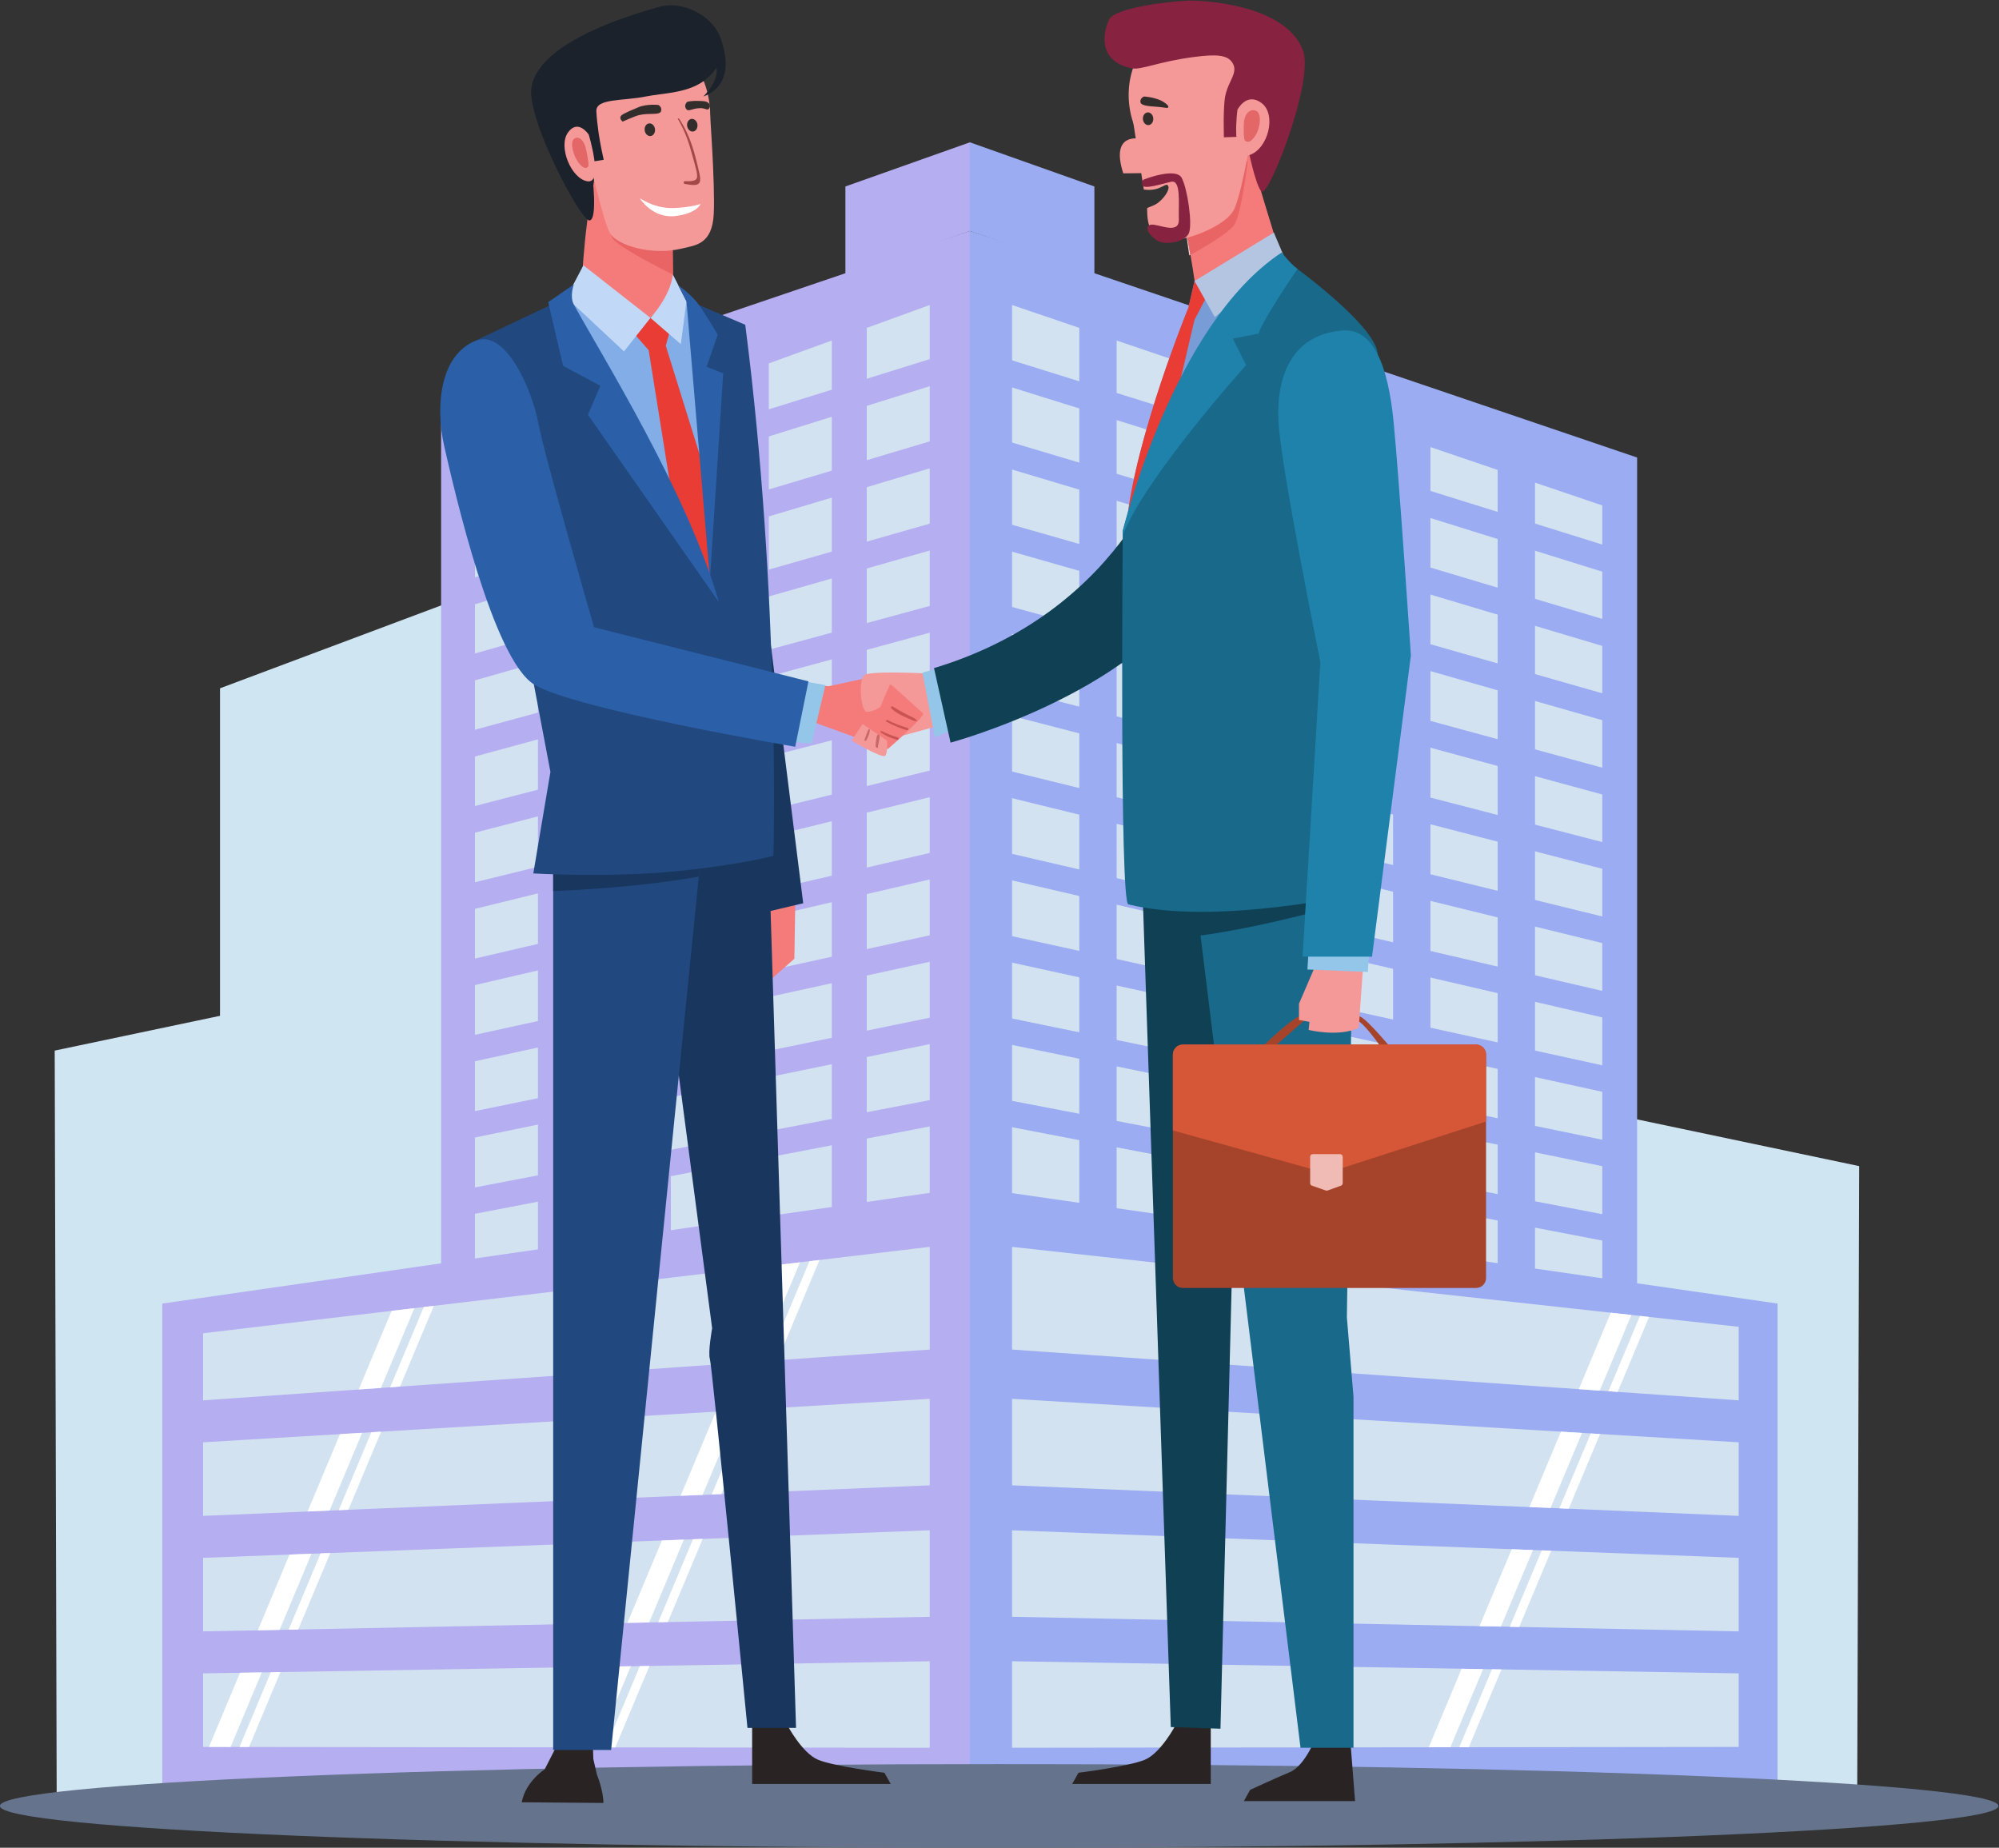 <?xml version="1.0" encoding="UTF-8" standalone="no"?>
<!-- Created with Inkscape (http://www.inkscape.org/) -->

<svg
   version="1.1"
   id="svg2"
   xml:space="preserve"
   width="845.913"
   height="781.852"
   viewBox="0 0 845.913 781.852"
   sodipodi:docname="aed6855598ab768de33bacd3f92e7719.eps"
   xmlns:inkscape="http://www.inkscape.org/namespaces/inkscape"
   xmlns:sodipodi="http://sodipodi.sourceforge.net/DTD/sodipodi-0.dtd"
   xmlns="http://www.w3.org/2000/svg"
   xmlns:svg="http://www.w3.org/2000/svg"><rect x="0" y="0" width="845.913" height="781.852" fill="#333333" stroke="none"/><defs
     id="defs6"><clipPath
       clipPathUnits="userSpaceOnUse"
       id="clipPath182"><path
         d="m 3137.34,6037.3 c -35.13,16.29 -170.51,86.34 -190.44,112.96 -2.68,3.56 -4.95,8.68 -6.87,14.96 23.59,-31.64 92.38,-53.15 160.18,-53.15 12.3,0 24.57,0.71 36.52,2.19 0.09,-27.42 0.32,-55.66 0.61,-76.96"
         id="path180" /></clipPath></defs><sodipodi:namedview
     id="namedview4"
     pagecolor="#ffffff"
     bordercolor="#666666"
     borderopacity="1.0"
     inkscape:pageshadow="2"
     inkscape:pageopacity="0.0"
     inkscape:pagecheckerboard="0" /><g
     id="g8"
     inkscape:groupmode="layer"
     inkscape:label="ink_ext_XXXXXX"
     transform="matrix(1.333,0,0,-1.333,-133.472,920.91)"><g
       id="g10"
       transform="scale(0.1)"><path
         d="m 2793.59,5133.64 -1093.86,-410 V 1196.26 h 1093.86 v 3937.38"
         style="fill:#d0e5f2;fill-opacity:1;fill-rule:nonzero;stroke:none"
         id="path12" /><path
         d="m 1883.11,3722.58 -708.15,-148.98 6.31,-2377.34 h 701.84 v 2526.32"
         style="fill:#d0e5f2;fill-opacity:1;fill-rule:nonzero;stroke:none"
         id="path14" /><path
         d="m 6195.24,3355.86 708.15,-148.98 -6.3,-2010.62 h -701.85 v 2159.6"
         style="fill:#d0e5f2;fill-opacity:1;fill-rule:nonzero;stroke:none"
         id="path16" /><path
         d="M 6198.4,1196.24 H 4080.27 V 6175.42 L 6198.4,5456.21 V 1196.24"
         style="fill:#9bacf2;fill-opacity:1;fill-rule:nonzero;stroke:none"
         id="path18" /><path
         d="M 4427.54,5867.77 V 2486.08 h -213.41 v 3454.23 l 213.41,-72.54"
         style="fill:#d3e2f0;fill-opacity:1;fill-rule:nonzero;stroke:none"
         id="path20" /><path
         d="M 4759.61,5755.06 V 2486.08 H 4546.1 v 3341.51 l 213.51,-72.53"
         style="fill:#d3e2f0;fill-opacity:1;fill-rule:nonzero;stroke:none"
         id="path22" /><path
         d="M 5091.68,5642.34 V 2486.08 h -213.51 v 3228.7 l 213.51,-72.44"
         style="fill:#d3e2f0;fill-opacity:1;fill-rule:nonzero;stroke:none"
         id="path24" /><path
         d="M 5423.65,5529.53 V 2486.08 h -213.41 v 3115.99 l 213.41,-72.54"
         style="fill:#d3e2f0;fill-opacity:1;fill-rule:nonzero;stroke:none"
         id="path26" /><path
         d="M 5755.72,5416.82 V 2486.08 h -213.51 v 3003.28 l 213.51,-72.54"
         style="fill:#d3e2f0;fill-opacity:1;fill-rule:nonzero;stroke:none"
         id="path28" /><path
         d="M 6087.79,5304.11 V 2486.08 h -213.51 v 2890.46 l 213.51,-72.43"
         style="fill:#d3e2f0;fill-opacity:1;fill-rule:nonzero;stroke:none"
         id="path30" /><path
         d="m 6100.8,5089.78 -1985.34,619.62 24.48,78.47 1985.34,-619.63 -24.48,-78.46"
         style="fill:#9bacf2;fill-opacity:1;fill-rule:nonzero;stroke:none"
         id="path32" /><path
         d="m 6103.05,4853.6 -1984.28,592.93 23.47,78.72 1984.3,-592.94 -23.49,-78.71"
         style="fill:#9bacf2;fill-opacity:1;fill-rule:nonzero;stroke:none"
         id="path34" /><path
         d="m 6105.31,4617.42 -1983.24,566.24 22.49,78.97 1983.24,-566.24 -22.49,-78.97"
         style="fill:#9bacf2;fill-opacity:1;fill-rule:nonzero;stroke:none"
         id="path36" /><path
         d="m 6107.56,4381.25 -1982.18,539.54 21.48,79.22 1982.19,-539.55 -21.49,-79.21"
         style="fill:#9bacf2;fill-opacity:1;fill-rule:nonzero;stroke:none"
         id="path38" /><path
         d="m 6109.82,4145.07 -1981.13,512.85 20.49,79.47 1981.13,-512.85 -20.49,-79.47"
         style="fill:#9bacf2;fill-opacity:1;fill-rule:nonzero;stroke:none"
         id="path40" /><path
         d="M 6112.08,3908.9 4132,4395.05 l 19.48,79.72 1980.09,-486.16 -19.49,-79.71"
         style="fill:#9bacf2;fill-opacity:1;fill-rule:nonzero;stroke:none"
         id="path42" /><path
         d="m 6114.33,3672.71 -1979.02,459.47 18.49,79.97 1979.02,-459.45 -18.49,-79.99"
         style="fill:#9bacf2;fill-opacity:1;fill-rule:nonzero;stroke:none"
         id="path44" /><path
         d="m 6116.59,3436.54 -1977.97,432.77 17.49,80.22 1977.97,-432.76 -17.49,-80.23"
         style="fill:#9bacf2;fill-opacity:1;fill-rule:nonzero;stroke:none"
         id="path46" /><path
         d="m 6118.84,3200.36 -1976.92,406.08 16.49,80.47 1976.93,-406.07 -16.5,-80.48"
         style="fill:#9bacf2;fill-opacity:1;fill-rule:nonzero;stroke:none"
         id="path48" /><path
         d="m 6121.1,2964.19 -1975.87,379.37 15.5,80.73 1975.86,-379.37 -15.49,-80.73"
         style="fill:#9bacf2;fill-opacity:1;fill-rule:nonzero;stroke:none"
         id="path50" /><path
         d="M 6644.16,2770.62 V 1196.26 H 4080.25 V 3140.5 l 2563.91,-369.88"
         style="fill:#9bacf2;fill-opacity:1;fill-rule:nonzero;stroke:none"
         id="path52" /><path
         d="m 6520.87,1363.23 -2306.76,-2.6 v 274.56 l 2306.76,-38.5 v -233.46"
         style="fill:#d3e2f0;fill-opacity:1;fill-rule:nonzero;stroke:none"
         id="path54" /><path
         d="m 6520.87,1729.95 -2306.76,46.37 v 274.55 l 2306.76,-87.46 v -233.46"
         style="fill:#d3e2f0;fill-opacity:1;fill-rule:nonzero;stroke:none"
         id="path56" /><path
         d="m 6520.87,2096.67 -2306.76,96.95 v 274.55 l 2306.76,-138.04 v -233.46"
         style="fill:#d3e2f0;fill-opacity:1;fill-rule:nonzero;stroke:none"
         id="path58" /><path
         d="m 6520.87,2463.39 -2306.76,161.23 v 325.93 l 2306.76,-253.7 v -233.46"
         style="fill:#d3e2f0;fill-opacity:1;fill-rule:nonzero;stroke:none"
         id="path60" /><path
         d="m 5709.38,1610.21 -103.88,-248.02 -68.52,-0.1 104.38,249.26 68.02,-1.14"
         style="fill:#ffffff;fill-opacity:1;fill-rule:nonzero;stroke:none"
         id="path62" /><path
         d="m 5867.71,1988.22 -101.82,-243.09 -67.92,1.33 102.34,244.33 67.4,-2.57"
         style="fill:#ffffff;fill-opacity:1;fill-rule:nonzero;stroke:none"
         id="path64" /><path
         d="m 6023.47,2359.95 -99.76,-238.16 -67.3,2.88 100.18,239.29 66.88,-4.01"
         style="fill:#ffffff;fill-opacity:1;fill-rule:nonzero;stroke:none"
         id="path66" /><path
         d="m 6180.26,2734.36 -100.59,-240.12 -66.47,4.62 101.61,242.68 65.45,-7.18"
         style="fill:#ffffff;fill-opacity:1;fill-rule:nonzero;stroke:none"
         id="path68" /><path
         d="m 5767.63,1609.19 -103.45,-246.9 -30.32,-0.1 103.68,247.52 30.09,-0.52"
         style="fill:#ffffff;fill-opacity:1;fill-rule:nonzero;stroke:none"
         id="path70" /><path
         d="m 5925.55,1986.06 -101.4,-242.07 -30.11,0.52 101.62,242.68 29.89,-1.13"
         style="fill:#ffffff;fill-opacity:1;fill-rule:nonzero;stroke:none"
         id="path72" /><path
         d="m 6080.7,2356.46 -99.36,-237.04 -29.79,1.23 99.56,237.55 29.59,-1.74"
         style="fill:#ffffff;fill-opacity:1;fill-rule:nonzero;stroke:none"
         id="path74" /><path
         d="m 6236.36,2728.09 -99.66,-237.86 -29.39,2.06 100.08,239.09 28.97,-3.29"
         style="fill:#ffffff;fill-opacity:1;fill-rule:nonzero;stroke:none"
         id="path76" /><path
         d="m 3685.07,6316.64 395.2,140.15 v -281.37 l -395.2,-140.15 v 281.37"
         style="fill:#b5aff2;fill-opacity:1;fill-rule:nonzero;stroke:none"
         id="path78" /><path
         d="m 4475.47,6316.64 -395.2,140.15 v -281.37 l 395.2,-140.15 v 281.37"
         style="fill:#9bacf2;fill-opacity:1;fill-rule:nonzero;stroke:none"
         id="path80" /><path
         d="M 2401.59,5605.43 V 1196.24 H 4080.27 V 6175.42 L 2401.59,5605.43"
         style="fill:#b5aff2;fill-opacity:1;fill-rule:nonzero;stroke:none"
         id="path82" /><path
         d="M 3752.93,5867.77 V 2486.09 h 199.85 v 3454.22 l -199.85,-72.54"
         style="fill:#d3e2f0;fill-opacity:1;fill-rule:nonzero;stroke:none"
         id="path84" /><path
         d="M 3441.95,5755.06 V 2486.09 h 199.94 V 5827.6 l -199.94,-72.54"
         style="fill:#d3e2f0;fill-opacity:1;fill-rule:nonzero;stroke:none"
         id="path86" /><path
         d="M 3130.97,5642.35 V 2486.09 h 199.94 v 3228.69 l -199.94,-72.43"
         style="fill:#d3e2f0;fill-opacity:1;fill-rule:nonzero;stroke:none"
         id="path88" /><path
         d="M 2820.08,5529.53 V 2486.09 h 199.86 v 3115.98 l -199.86,-72.54"
         style="fill:#d3e2f0;fill-opacity:1;fill-rule:nonzero;stroke:none"
         id="path90" /><path
         d="M 2509.11,5416.82 V 2486.09 h 199.94 v 3003.27 l -199.94,-72.54"
         style="fill:#d3e2f0;fill-opacity:1;fill-rule:nonzero;stroke:none"
         id="path92" /><path
         d="m 2456.38,5215.54 1582.41,493.86 -24.49,78.47 -1557.92,-486.23 v -86.1"
         style="fill:#b5aff2;fill-opacity:1;fill-rule:nonzero;stroke:none"
         id="path94" /><path
         d="m 2456.38,4974.68 1579.09,471.85 -23.47,78.72 -1555.62,-464.83 v -85.74"
         style="fill:#b5aff2;fill-opacity:1;fill-rule:nonzero;stroke:none"
         id="path96" /><path
         d="m 2456.38,4733.76 1575.78,449.9 -22.48,78.97 -1553.3,-443.48 v -85.39"
         style="fill:#b5aff2;fill-opacity:1;fill-rule:nonzero;stroke:none"
         id="path98" /><path
         d="m 2456.38,4492.77 1572.47,428.02 -21.48,79.22 -1550.99,-422.17 v -85.07"
         style="fill:#b5aff2;fill-opacity:1;fill-rule:nonzero;stroke:none"
         id="path100" /><path
         d="m 2456.38,4251.72 1569.16,406.2 -20.47,79.47 -1548.69,-400.9 v -84.77"
         style="fill:#b5aff2;fill-opacity:1;fill-rule:nonzero;stroke:none"
         id="path102" /><path
         d="m 2456.38,4010.6 1565.85,384.45 -19.48,79.72 -1546.37,-379.67 v -84.5"
         style="fill:#b5aff2;fill-opacity:1;fill-rule:nonzero;stroke:none"
         id="path104" /><path
         d="m 2456.38,3769.41 1562.55,362.77 -18.49,79.97 -1544.06,-358.47 v -84.27"
         style="fill:#b5aff2;fill-opacity:1;fill-rule:nonzero;stroke:none"
         id="path106" /><path
         d="m 2456.38,3528.15 1559.23,341.16 -17.48,80.22 -1541.75,-337.32 v -84.06"
         style="fill:#b5aff2;fill-opacity:1;fill-rule:nonzero;stroke:none"
         id="path108" /><path
         d="m 2456.38,3286.84 1555.93,319.6 -16.49,80.47 -1539.44,-316.21 v -83.86"
         style="fill:#b5aff2;fill-opacity:1;fill-rule:nonzero;stroke:none"
         id="path110" /><path
         d="m 2456.38,3045.45 1552.62,298.11 -15.5,80.73 -1537.12,-295.13 v -83.71"
         style="fill:#b5aff2;fill-opacity:1;fill-rule:nonzero;stroke:none"
         id="path112" /><path
         d="M 1516.38,2770.62 V 1196.26 H 4080.29 V 3140.5 L 1516.38,2770.62"
         style="fill:#b5aff2;fill-opacity:1;fill-rule:nonzero;stroke:none"
         id="path114" /><path
         d="m 1646.02,1363.23 2306.76,-2.6 v 274.56 l -2306.76,-38.5 v -233.46"
         style="fill:#d3e2f0;fill-opacity:1;fill-rule:nonzero;stroke:none"
         id="path116" /><path
         d="m 1646.02,1729.95 2306.76,46.37 v 274.55 l -2306.76,-87.46 v -233.46"
         style="fill:#d3e2f0;fill-opacity:1;fill-rule:nonzero;stroke:none"
         id="path118" /><path
         d="m 1646.02,2096.67 2306.76,96.95 v 274.55 L 1646.02,2330.13 v -233.46"
         style="fill:#d3e2f0;fill-opacity:1;fill-rule:nonzero;stroke:none"
         id="path120" /><path
         d="m 1646.02,2463.39 2306.76,161.23 v 325.93 L 1646.02,2676.3 v -212.91"
         style="fill:#d3e2f0;fill-opacity:1;fill-rule:nonzero;stroke:none"
         id="path122" /><path
         d="m 3541.05,2901.62 -131.92,-315.02 -70.7,-4.93 130.38,311.32 72.24,8.63"
         style="fill:#ffffff;fill-opacity:1;fill-rule:nonzero;stroke:none"
         id="path124" /><path
         d="m 3344.19,2431.77 -112.41,-268.48 -69.86,-2.87 111.99,267.14 70.28,4.21"
         style="fill:#ffffff;fill-opacity:1;fill-rule:nonzero;stroke:none"
         id="path126" /><path
         d="m 3172.3,2021.3 -110.15,-262.92 -69.15,-1.34 109.63,261.59 69.67,2.67"
         style="fill:#ffffff;fill-opacity:1;fill-rule:nonzero;stroke:none"
         id="path128" /><path
         d="m 3003.89,1619.37 -107.88,-257.59 -68.52,0.1 107.36,256.35 69.04,1.14"
         style="fill:#ffffff;fill-opacity:1;fill-rule:nonzero;stroke:none"
         id="path130" /><path
         d="m 3602.8,2908.92 -133.26,-318.1 -31.14,-2.16 132.55,316.46 31.85,3.8"
         style="fill:#ffffff;fill-opacity:1;fill-rule:nonzero;stroke:none"
         id="path132" /><path
         d="m 3404.4,2435.36 -112.81,-269.49 -30.93,-1.34 112.71,268.99 31.03,1.84"
         style="fill:#ffffff;fill-opacity:1;fill-rule:nonzero;stroke:none"
         id="path134" /><path
         d="m 3231.99,2023.56 -110.66,-263.95 -30.51,-0.62 110.35,263.44 30.82,1.13"
         style="fill:#ffffff;fill-opacity:1;fill-rule:nonzero;stroke:none"
         id="path136" /><path
         d="m 3063.08,1620.28 -108.4,-258.5 h -30.31 l 108.09,258 30.62,0.5"
         style="fill:#ffffff;fill-opacity:1;fill-rule:nonzero;stroke:none"
         id="path138" /><path
         d="m 1832.29,1599.74 -99.04,-236.62 -68.63,0.1 98.63,235.39 69.04,1.13"
         style="fill:#ffffff;fill-opacity:1;fill-rule:nonzero;stroke:none"
         id="path140" /><path
         d="m 1990.11,1976.5 -101.2,-241.65 -69.15,-1.44 100.7,240.43 69.65,2.66"
         style="fill:#ffffff;fill-opacity:1;fill-rule:nonzero;stroke:none"
         id="path142" /><path
         d="m 2150.9,2360.36 -103.35,-246.8 -69.77,-2.87 102.85,245.46 70.27,4.21"
         style="fill:#ffffff;fill-opacity:1;fill-rule:nonzero;stroke:none"
         id="path144" /><path
         d="m 2316.74,2756.04 -106.14,-253.17 -70.58,-4.93 104.49,249.46 v 0.1 l 72.23,8.54"
         style="fill:#ffffff;fill-opacity:1;fill-rule:nonzero;stroke:none"
         id="path146" /><path
         d="m 1891.48,1600.77 -99.56,-237.75 h -0.11 l -30.2,0.1 99.35,237.13 30.52,0.52"
         style="fill:#ffffff;fill-opacity:1;fill-rule:nonzero;stroke:none"
         id="path148" /><path
         d="m 2049.81,1978.77 -101.72,-242.79 -30.52,-0.62 101.41,242.28 30.83,1.13"
         style="fill:#ffffff;fill-opacity:1;fill-rule:nonzero;stroke:none"
         id="path150" /><path
         d="m 2211.12,2363.96 -103.78,-247.83 -30.82,-1.33 103.56,247.31 31.04,1.85"
         style="fill:#ffffff;fill-opacity:1;fill-rule:nonzero;stroke:none"
         id="path152" /><path
         d="m 2378.49,2763.33 -107.37,-256.25 -31.23,-2.16 106.65,254.71 31.95,3.7"
         style="fill:#ffffff;fill-opacity:1;fill-rule:nonzero;stroke:none"
         id="path154" /><path
         d="m 7345.39,1175.81 c 0,-73.38 -1420.24,-132.87 -3172.17,-132.87 -1751.94,0 -3172.18,59.49 -3172.18,132.87 0,73.39 1420.24,132.87 3172.18,132.87 1751.93,0 3172.17,-59.48 3172.17,-132.87"
         style="fill:#65748c;fill-opacity:1;fill-rule:nonzero;stroke:none"
         id="path156" /><path
         d="m 3526.59,4082.5 -3.51,-217.26 -91.11,-80.59 -3.51,329.39 98.13,-31.54"
         style="fill:#f57b7b;fill-opacity:1;fill-rule:nonzero;stroke:none"
         id="path158" /><path
         d="m 3409.2,5173.21 141.92,-1131.88 -162.95,-38.55 z"
         style="fill:#18365e;fill-opacity:1;fill-rule:nonzero;stroke:none"
         id="path160" /><path
         d="m 3500.03,1433.56 c 0,0 46.98,-89.68 98.23,-111.04 51.25,-21.36 210.69,-41.29 210.69,-41.29 l 19.93,-35.59 H 3388.99 V 1472 l 111.04,-38.44"
         style="fill:#292423;fill-opacity:1;fill-rule:nonzero;stroke:none"
         id="path162" /><path
         d="m 3440.73,4235.82 87.61,-2812.17 h -154.19 c 0,0 -112.13,1149.4 -119.14,1170.42 -7.02,21.03 7.01,98.12 7.01,98.12 l -203.25,1541.88 381.96,1.75"
         style="fill:#18365e;fill-opacity:1;fill-rule:nonzero;stroke:none"
         id="path164" /><path
         d="m 2790.91,1410.29 -60.5,-118.16 c 0,0 -60.62,-38.44 -72.88,-104.64 l 259.31,-2.13 c 0,39.86 -20.7,90.34 -20.7,90.34 l -11.27,49.17 -2.84,85.42 h -91.12"
         style="fill:#292423;fill-opacity:1;fill-rule:nonzero;stroke:none"
         id="path166" /><path
         d="M 2757.4,4170.99 V 1353.56 h 183.97 l 285.6,2845.46 -469.57,-28.03"
         style="fill:#214980;fill-opacity:1;fill-rule:nonzero;stroke:none"
         id="path168" /><path
         d="m 3226.94,4199 -7.3,-73.1 c -107.01,-19.1 -256.9,-37.2 -462.2,-46.2 v 91.3 l 469.5,28"
         style="fill:#18365e;fill-opacity:1;fill-rule:nonzero;stroke:none"
         id="path170" /><path
         d="m 2845.87,5962.48 c 0,0 98.3,-84.75 180.36,-90.82 82.06,-6.08 112.94,79.63 112.94,79.63 0,0 -1.21,52.4 -1.83,112.33 -0.61,44.74 -0.97,93.73 -0.24,127.9 0.37,18.72 0.97,33.06 2.07,39.88 5.46,35.98 -119.15,191.54 -246.68,132.46 -4.36,-14.22 -4.31,-29.27 -7.96,-45.7 -32.03,-143.67 -38.66,-355.68 -38.66,-355.68"
         style="fill:#f57b7b;fill-opacity:1;fill-rule:nonzero;stroke:none"
         id="path172" /><path
         d="m 2845.88,5962.42 -163.1,-84.69 c 0,0 82.06,-160.07 349.52,-147.91 267.47,12.16 257.34,135.76 257.34,135.76 l -150.49,85.75 -293.27,11.09"
         style="fill:#f57b7b;fill-opacity:1;fill-rule:nonzero;stroke:none"
         id="path174" /><g
         id="g176"><g
           id="g178"
           clip-path="url(#clipPath182)"><path
             d="m 2940.03,6037.3 h 197.309 v 127.918 H 2940.03 Z"
             style="fill:#e96464;fill-opacity:1;fill-rule:nonzero;stroke:none"
             id="path184" /></g></g><path
         d="m 2825.96,6530.05 c 14.33,-135 123.87,-234.05 244.66,-221.24 120.79,12.82 197.87,129.93 183.55,264.93 -14.33,135.01 -114.63,236.78 -235.42,223.97 -120.81,-12.82 -207.11,-132.66 -192.79,-267.66"
         style="fill:#f59898;fill-opacity:1;fill-rule:nonzero;stroke:none"
         id="path186" /><path
         d="m 3253.86,6568.61 c 0,0 17.92,-243.21 13.32,-338.53 -4.77,-98.99 -59.49,-100.15 -102.34,-110.7 -87.39,-21.5 -206.61,6.84 -229.48,53.42 -21.66,44.11 -70.35,258.24 -70.35,258.24 l 388.85,137.57"
         style="fill:#f59898;fill-opacity:1;fill-rule:nonzero;stroke:none"
         id="path188" /><path
         d="m 3091.43,6575.35 c 0,0 -37.68,4.24 -64.57,-7.67 -11.88,-5.27 -48.04,-19.31 -53.9,-26.58 -7.43,-9.19 5.01,-18.57 5.01,-18.57 0,0 38.68,17.74 52.81,20.88 32.84,7.31 63.79,-1.27 68.78,11.67 4.99,12.93 -8.13,20.27 -8.13,20.27"
         style="fill:#332d2b;fill-opacity:1;fill-rule:nonzero;stroke:none"
         id="path190" /><path
         d="m 3182.72,6585.03 c 0,0 10.1,4.13 37.94,3.11 12.99,-0.46 22.21,-0.43 29.48,-6.31 9.18,-7.43 3.05,-20.23 -2.26,-20.79 -5.33,-0.57 -10.03,4.51 -24.5,4.19 -27.1,-0.62 -36.76,-13.32 -44.35,-1.72 -7.6,11.6 3.69,21.52 3.69,21.52"
         style="fill:#332d2b;fill-opacity:1;fill-rule:nonzero;stroke:none"
         id="path192" /><path
         d="m 3290.57,6779.95 c 0,0 57.01,-135.31 -56.61,-177.83 0,0 72.48,68.89 28.87,115.61 -43.61,46.73 27.74,62.22 27.74,62.22"
         style="fill:#1b222b;fill-opacity:1;fill-rule:nonzero;stroke:none"
         id="path194" /><path
         d="m 2901.58,6486.5 c 5.4,-37.76 16.24,-85.17 16.24,-85.17 l -46.86,-7.3 9.96,-36.64 c 0,0 19.2,-147.52 -8.57,-148.61 -27.76,-1.09 -200.99,324.38 -183.65,423.8 27.1,155.46 363.69,241.2 401.56,253.09 120.84,37.95 291.86,-111.19 152.6,-228.32 -53.78,-45.22 -138.46,-44.23 -189.81,-54.78 -74.65,-15.32 -160.69,-5.45 -158.59,-47.37 1.07,-21.49 3.69,-44.73 7.12,-68.7"
         style="fill:#1b222b;fill-opacity:1;fill-rule:nonzero;stroke:none"
         id="path196" /><path
         d="m 3047.88,6494.58 c 1.48,-11.06 10,-19.04 19.03,-17.82 9.04,1.23 15.16,11.18 13.67,22.24 -1.47,11.06 -9.99,19.03 -19.02,17.82 -9.03,-1.22 -15.16,-11.2 -13.68,-22.24"
         style="fill:#332d2b;fill-opacity:1;fill-rule:nonzero;stroke:none"
         id="path198" /><path
         d="m 2870.23,6481.32 c 0,0 -33.75,51.44 -65.78,6.78 -32.04,-44.67 9.92,-146.83 61.72,-155.09 51.79,-8.26 4.06,148.31 4.06,148.31"
         style="fill:#f59898;fill-opacity:1;fill-rule:nonzero;stroke:none"
         id="path200" /><path
         d="m 2860.17,6375.28 c -4.67,0 -11.25,3.38 -20.2,14.18 -18.41,22.21 -30.52,67.59 -16.38,78.38 3.32,2.53 6.7,3.67 10.01,3.67 10.81,0 20.89,-12.17 25.78,-28.03 4.72,-15.3 11.98,-56.19 9.68,-61.63 -1.18,-2.79 -3.97,-6.57 -8.89,-6.57"
         style="fill:#e36767;fill-opacity:1;fill-rule:nonzero;stroke:none"
         id="path202" /><path
         d="m 3182.6,6508.87 c 1.48,-11.06 9.99,-19.04 19.03,-17.82 9.04,1.24 15.15,11.19 13.67,22.25 -1.48,11.06 -9.99,19.03 -19.02,17.81 -9.04,-1.22 -15.16,-11.19 -13.68,-22.24"
         style="fill:#332d2b;fill-opacity:1;fill-rule:nonzero;stroke:none"
         id="path204" /><path
         d="m 3146.96,6248.4 c -59.95,-3.57 -97.4,21.33 -114.51,30.55 0,0 40.05,-65.37 113.83,-56.09 68.63,8.62 79.08,38.35 79.08,38.35 0,0 -24.37,-9.6 -78.4,-12.81"
         style="fill:#ffffff;fill-opacity:1;fill-rule:nonzero;stroke:none"
         id="path206" /><path
         d="m 3203.7,6321.24 c -7.89,0 -17.61,1.66 -28.39,3.4 -4.72,0.77 -4.88,8.79 0.15,8.79 0.03,0 0.07,0 0.1,0 3.04,-0.07 6.47,-0.19 10.02,-0.19 11.94,0 25.09,1.33 28.06,10.35 3.69,11.22 -6.64,42.6 -12.28,63.65 -13.67,51.16 -24.41,82.68 -48.62,124.53 -0.36,0.62 0.25,0.89 1.15,0.89 1.29,0 3.18,-0.55 3.75,-1.43 35.99,-55.36 49.26,-108.12 64.4,-175.12 6.29,-27.84 -2.12,-34.87 -18.34,-34.87"
         style="fill:#a34848;fill-opacity:1;fill-rule:nonzero;stroke:none"
         id="path208" /><path
         d="m 2845.88,5986.08 -354.8,-168.09 257.56,-1359.65 -54.32,-322.39 c 0,0 243.55,-14.02 453.8,7 210.27,21.03 308.38,49.07 308.38,49.07 0,0 22.77,816.49 -89.36,1685.54 l -227.99,97.43 -72.93,-75.53 -220.34,86.62"
         style="fill:#214980;fill-opacity:1;fill-rule:nonzero;stroke:none"
         id="path210" /><path
         d="m 2799.45,5963.86 380.21,-732.83 75.35,-162.95 -10.52,548.41 -56.07,338.17 -122.2,-55.2 -266.77,64.4"
         style="fill:#82ade6;fill-opacity:1;fill-rule:nonzero;stroke:none"
         id="path212" /><path
         d="m 3009.7,5854.79 50.81,-57.82 78.85,-492.35 115.65,-227.78 -7.02,306.62 -133.16,427.52 21.03,75.34 -69.64,13.14 -56.52,-44.67"
         style="fill:#e83c35;fill-opacity:1;fill-rule:nonzero;stroke:none"
         id="path214" /><path
         d="m 2853.33,6066.36 212.89,-166.9 -84.1,-106.44 -182.67,170.84 53.88,102.5"
         style="fill:#c1d8f7;fill-opacity:1;fill-rule:nonzero;stroke:none"
         id="path216" /><path
         d="m 3066.22,5899.46 c 0,0 63.42,68.05 71.12,137.84 l 43.2,-85.27 -17.95,-135.96 -96.37,83.39"
         style="fill:#c1d8f7;fill-opacity:1;fill-rule:nonzero;stroke:none"
         id="path218" /><path
         d="m 2823.1,6005.91 c 0,0 -14.45,-38.11 0,-64.4 93.49,-169.96 361.21,-597.97 459.94,-943.52 l -415.26,593.98 39.42,91.99 -118.26,63.07 -47.31,202.37 81.47,56.51"
         style="fill:#2b60a8;fill-opacity:1;fill-rule:nonzero;stroke:none"
         id="path220" /><path
         d="m 3180.54,5952.03 74.47,-883.95 42.05,655.29 -52.57,21.03 35.05,101.63 c 0,0 -43.81,75.78 -66.15,103.37 -22.34,27.6 -59.14,53.88 -59.14,53.88 l 26.29,-51.25"
         style="fill:#2b60a8;fill-opacity:1;fill-rule:nonzero;stroke:none"
         id="path222" /><path
         d="m 3963.08,4599.83 -114.7,-31.55 -21,169.97 98.06,-64.74 31.73,-46.42 5.91,-27.26"
         style="fill:#f59898;fill-opacity:1;fill-rule:nonzero;stroke:none"
         id="path224" /><path
         d="m 3632.91,4730.37 157.68,34.17 c 0,0 144.55,-102.5 141.93,-120.9 -2.63,-18.4 -113.01,-113.01 -113.01,-113.01 l -289.1,105.12 65.7,97.25 36.8,-2.63"
         style="fill:#f57b7b;fill-opacity:1;fill-rule:nonzero;stroke:none"
         id="path226" /><path
         d="m 3704.74,4557.78 35.04,52.57 77.1,-52.57 c 0,0 3.5,-37.67 -5.26,-48.18 -8.76,-10.51 -106.88,48.18 -106.88,48.18"
         style="fill:#f59898;fill-opacity:1;fill-rule:nonzero;stroke:none"
         id="path228" /><path
         d="m 3910.26,4619.2 c -0.01,0 -0.02,0 -0.03,0 -8.04,0.08 -14.99,4.03 -22.15,7.28 -6.84,3.1 -13.76,6.05 -20.57,9.22 -13.2,6.16 -26.45,14.1 -36.8,24.4 -2.49,2.48 -0.21,6.58 2.71,6.58 0.62,0 1.27,-0.18 1.91,-0.6 12.07,-8 24.53,-14.83 37.31,-21.59 6.4,-3.38 12.85,-6.66 19.33,-9.87 6.99,-3.45 14.4,-6.24 19.53,-12.34 0.96,-1.14 0.41,-3.08 -1.24,-3.08"
         style="fill:#ca5454;fill-opacity:1;fill-rule:nonzero;stroke:none"
         id="path230" /><path
         d="m 3880.54,4590.78 c -1.54,0 -3.04,0.49 -4.8,1.05 -3.12,0.98 -6.2,2.01 -9.28,3.08 -5.78,2.01 -11.48,4.2 -17.14,6.53 -11.57,4.77 -22.88,10.14 -33.87,16.12 -3.07,1.66 -1.19,5.79 1.67,5.79 0.47,0 0.98,-0.12 1.49,-0.38 10.99,-5.6 22.24,-10.63 33.77,-14.99 5.71,-2.16 11.47,-4.16 17.28,-6.02 2.72,-0.87 5.44,-1.7 8.18,-2.5 2.99,-0.87 5.4,-1.37 7.05,-4.23 0.68,-1.17 0.31,-2.9 -0.93,-3.55 -1.22,-0.65 -2.33,-0.9 -3.42,-0.9"
         style="fill:#ca5454;fill-opacity:1;fill-rule:nonzero;stroke:none"
         id="path232" /><path
         d="m 3850.02,4560.06 c -0.36,0 -0.73,0.04 -1.12,0.14 -18.23,4.61 -35.79,12.64 -51.38,23.08 -2.38,1.59 -0.99,4.82 1.33,4.82 0.4,0 0.84,-0.1 1.28,-0.32 16.38,-8.23 33.35,-14.63 50.94,-19.73 4.65,-1.35 3.2,-7.99 -1.05,-7.99"
         style="fill:#ca5454;fill-opacity:1;fill-rule:nonzero;stroke:none"
         id="path234" /><path
         d="m 3748.72,4556.64 c -1.84,0 -3.75,1.59 -2.96,3.66 2.1,5.49 4.02,11.07 5.87,16.65 0.99,3.01 2.14,5.82 3.42,8.71 1.12,2.57 2.03,5.38 3.71,7.65 0.5,0.67 1.17,0.98 1.82,0.98 1.01,0 1.95,-0.75 2.08,-2.04 0.32,-3.09 -0.54,-6.31 -1.16,-9.31 -0.6,-2.9 -1.4,-5.59 -2.49,-8.34 -2.29,-5.71 -4.92,-11.18 -7.88,-16.57 -0.54,-0.97 -1.46,-1.39 -2.41,-1.39"
         style="fill:#ca6868;fill-opacity:1;fill-rule:nonzero;stroke:none"
         id="path236" /><path
         d="m 3791.56,4576.12 c -0.01,0.01 -0.02,0.02 -0.03,0.02 v 0 l -0.19,0.21 0.22,-0.23"
         style="fill:#e96464;fill-opacity:1;fill-rule:nonzero;stroke:none"
         id="path238" /><path
         d="m 3793.28,4573.87 -4.35,2.97 c 0.23,0.1 0.47,0.15 0.7,0.15 0.68,0 1.35,-0.37 1.9,-0.85 v 0 l 0.07,-0.05 -0.04,0.03 c 0.91,-0.5 1.43,-1.32 1.72,-2.25 m -1.68,2.22 0.86,-0.86 -0.33,0.46 -0.53,0.4"
         style="fill:#ca5454;fill-opacity:1;fill-rule:nonzero;stroke:none"
         id="path240" /><path
         d="m 3786.13,4534.49 c -0.23,0 -0.47,0.02 -0.71,0.09 -3.47,0.88 -4.74,4.53 -4.63,7.79 0.13,3.91 0.74,7.78 1.26,11.64 0.52,4 1.06,8.01 1.59,12.01 0.31,2.29 0.87,4.42 1.68,6.58 0.66,1.75 1.45,3.24 3.03,3.86 l 0.22,0.17 c 0.12,0.09 0.24,0.16 0.36,0.21 l 4.35,-2.97 c 0.25,-0.76 0.34,-1.6 0.39,-2.4 0.11,-1.86 0.11,-3.83 -0.19,-5.67 -0.53,-3.39 -1.26,-6.75 -1.88,-10.12 -0.63,-3.36 -1.16,-6.76 -1.9,-10.1 -0.36,-1.59 -0.79,-3.15 -1.18,-4.72 l -0.24,-1.38 c 2.01,-1.87 0.26,-5 -2.15,-4.99"
         style="fill:#ca6868;fill-opacity:1;fill-rule:nonzero;stroke:none"
         id="path242" /><path
         d="m 3791.6,4576.09 -0.07,0.05 c 0.01,0 0.02,-0.01 0.03,-0.02 l 0.04,-0.03"
         style="fill:#c04444;fill-opacity:1;fill-rule:nonzero;stroke:none"
         id="path244" /><path
         d="m 3792.46,4575.23 -0.86,0.86 0.53,-0.4 0.33,-0.46"
         style="fill:#c04444;fill-opacity:1;fill-rule:nonzero;stroke:none"
         id="path246" /><path
         d="m 3963.08,4599.82 -30.64,43.79 -105.06,94.64 -31.6,-73.63 c 0,0 -21.02,-15.71 -42.03,-15.71 -21.02,0 -26.31,99.94 -10.42,115.65 15.71,15.72 191.5,6.53 191.5,6.53 l 28.25,-171.27"
         style="fill:#f59898;fill-opacity:1;fill-rule:nonzero;stroke:none"
         id="path248" /><path
         d="m 3516.95,4752.26 104.69,-18.4 -44.03,-185.29 -135.56,10.52 74.9,193.17"
         style="fill:#93c6e8;fill-opacity:1;fill-rule:nonzero;stroke:none"
         id="path250" /><path
         d="m 2517.36,5828.51 c 89.36,29.78 171.71,-152.44 192.73,-262.83 21.03,-110.38 176.97,-648.28 176.97,-648.28 l 680.7,-171.71 -42.05,-207.63 c 0,0 -696.48,118.27 -827.88,197.12 -131.41,78.84 -254.06,616.74 -285.6,753.41 -31.54,136.67 -11.29,301.11 105.13,339.92"
         style="fill:#2b60a8;fill-opacity:1;fill-rule:nonzero;stroke:none"
         id="path252" /><path
         d="m 4733.86,1433.56 c 0,0 -46.97,-89.68 -98.22,-111.04 -51.25,-21.36 -210.69,-41.29 -210.69,-41.29 l -19.93,-35.59 h 439.89 V 1472 l -111.05,-38.44"
         style="fill:#292423;fill-opacity:1;fill-rule:nonzero;stroke:none"
         id="path254" /><path
         d="m 4625.61,4161.04 92.42,-2734.76 157.7,-5.25 68.33,2709.22 -318.45,30.79"
         style="fill:#0f4054;fill-opacity:1;fill-rule:nonzero;stroke:none"
         id="path256" /><path
         d="m 5183.47,1404.87 c 0,0 -36.3,-100.37 -87.55,-121.72 -51.25,-21.35 -125.99,-56.24 -125.99,-56.24 L 4950,1191.33 h 353.05 l -17.79,226.36 -101.79,-12.82"
         style="fill:#292423;fill-opacity:1;fill-rule:nonzero;stroke:none"
         id="path258" /><path
         d="M 5298.02,4135.95 5277,2727.24 5298.02,2474.93 V 1360.58 h -168.2 l -339.95,2761.35 508.15,14.02"
         style="fill:#18698a;fill-opacity:1;fill-rule:nonzero;stroke:none"
         id="path260" /><path
         d="m 4667.26,4114.94 26.48,-187.41 c 176.81,7.52 431.18,72.26 529.07,98.92 l 1.71,109.5 -557.26,-21.01"
         style="fill:#0f4054;fill-opacity:1;fill-rule:nonzero;stroke:none"
         id="path262" /><path
         d="m 3969.87,4784.23 -40.29,-10.51 39.42,-205 65.7,27.16 -64.83,188.35"
         style="fill:#93c6e8;fill-opacity:1;fill-rule:nonzero;stroke:none"
         id="path264" /><path
         d="m 4723.29,5502.61 c 0,0 -131.41,-525.64 -756.92,-714.87 l 52.56,-236.54 c 0,0 567.7,152.44 772.7,483.59 204.99,331.15 -68.34,467.82 -68.34,467.82"
         style="fill:#0f4054;fill-opacity:1;fill-rule:nonzero;stroke:none"
         id="path266" /><path
         d="m 5091.24,6021.68 c 0,0 -100.83,-90.61 -182.75,-96.01 -101.21,-6.74 -110.3,39.5 -110.3,39.5 5.14,21.72 -38.82,245.52 -42.73,283.98 -2.29,21.73 -3.91,36.03 -4.18,37.65 -5.54,35.9 91.35,192.84 218.88,133.87 39.6,-145.37 121.08,-398.99 121.08,-398.99"
         style="fill:#f57b7b;fill-opacity:1;fill-rule:nonzero;stroke:none"
         id="path268" /><path
         d="m 4776.64,6097.79 c -2.66,18.87 -5.41,37.99 -8.01,56.08 0.77,0.2 1.54,0.41 2.31,0.61 3.08,-17.66 6.33,-36.3 9.47,-54.75 -1.29,-0.67 -2.55,-1.32 -3.77,-1.94"
         style="fill:#f3d0d0;fill-opacity:1;fill-rule:nonzero;stroke:none"
         id="path270" /><path
         d="m 4780.41,6099.73 c -3.14,18.45 -6.39,37.09 -9.47,54.75 62.96,16.79 133.54,54.3 149.59,92.84 12.8,30.73 26.57,91.47 37.6,147.36 l 4.55,3.26 c 0,0 -20.33,-173.05 -44.59,-205.34 -17.73,-23.69 -95.89,-71.18 -137.68,-92.87"
         style="fill:#e96464;fill-opacity:1;fill-rule:nonzero;stroke:none"
         id="path272" /><path
         d="m 5023.02,6622.13 c 12.52,-135.05 -75.29,-253.6 -196.13,-264.81 -120.83,-11.19 -228.93,89.21 -241.44,224.26 -12.52,135.05 75.29,253.61 196.12,264.81 120.84,11.2 228.93,-89.21 241.45,-224.26"
         style="fill:#f59898;fill-opacity:1;fill-rule:nonzero;stroke:none"
         id="path274" /><path
         d="m 4621.39,6467.72 c 0,0 -97.02,23.2 -54.2,-109.43 l 79.66,0.89 -25.46,108.54"
         style="fill:#f59898;fill-opacity:1;fill-rule:nonzero;stroke:none"
         id="path276" /><path
         d="m 4598.08,6525.27 c 0,0 21.08,-136.74 34.38,-218.33 25.15,-3.6 41.98,1.66 53.55,6.92 12.2,5.54 18.55,11.09 22.65,6.25 7.99,-9.42 -6.24,-34.12 -28.13,-52.92 -15.21,-13.06 -37.89,-16.75 -37.76,-20.27 0.86,-23.98 -0.79,-60.74 28.42,-90.39 36.84,-37.38 222.04,25.22 249.34,90.79 27.31,65.59 59.09,267.87 59.09,267.87 l -381.54,10.08"
         style="fill:#f59898;fill-opacity:1;fill-rule:nonzero;stroke:none"
         id="path278" /><path
         d="m 4633.09,6602.2 c 0,0 37.84,-1.73 62.5,-17.7 24.66,-15.97 10.78,-18.68 10.78,-18.68 0,0 -10.17,1.07 -24.49,3.11 -14.32,2.03 -57.1,1 -59.99,14.54 -2.89,13.54 11.2,18.73 11.2,18.73"
         style="fill:#332d2b;fill-opacity:1;fill-rule:nonzero;stroke:none"
         id="path280" /><path
         d="m 4662.41,6532.65 c 0.73,-11.13 -6.05,-20.61 -15.14,-21.19 -9.09,-0.57 -17.03,7.97 -17.76,19.09 -0.72,11.13 6.04,20.61 15.13,21.19 9.09,0.58 17.05,-7.98 17.77,-19.09"
         style="fill:#332d2b;fill-opacity:1;fill-rule:nonzero;stroke:none"
         id="path282" /><path
         d="m 4890.79,6603.3 c -7.25,-37.41 -4.15,-130.64 -4.15,-130.64 l 64.03,2.3 17.3,-59.13 c 0,0 25.56,-117.98 41.44,-115.66 27.47,4.01 164.42,355.41 127.9,449.38 -57.11,146.95 -319.32,156.82 -353.92,157.27 -34.61,0.46 -241.61,-18.15 -261.67,-61.24 -17.8,-38.24 -37.96,-131.27 72.2,-153.91 30.15,-6.19 83.5,21.15 198.65,36.13 69.58,9.06 102.39,6 118.55,-14.87 25.11,-32.4 -10.7,-59.94 -20.33,-109.63"
         style="fill:#872240;fill-opacity:1;fill-rule:nonzero;stroke:none"
         id="path284" /><path
         d="m 4929.66,6560.18 c 0,0 28.98,57.58 76.99,20.85 48.01,-36.72 20.36,-145.64 -39.61,-164.93 -59.97,-19.28 -37.38,144.08 -37.38,144.08"
         style="fill:#f59898;fill-opacity:1;fill-rule:nonzero;stroke:none"
         id="path286" /><path
         d="m 4962.57,6458.5 c -4.64,0 -7.96,2.58 -9.7,4.71 -3.94,4.82 -4.24,46.36 -1.97,62.33 2.58,18.15 13.59,33.32 28.42,33.32 2.85,0 5.84,-0.56 8.94,-1.77 19.24,-7.48 14.73,-54.45 -2.36,-80.15 -9.53,-14.33 -17.48,-18.44 -23.33,-18.44"
         style="fill:#e36767;fill-opacity:1;fill-rule:nonzero;stroke:none"
         id="path288" /><path
         d="m 4632.72,6338.84 c 0,0 101.5,39.91 119.99,5.03 18.48,-34.89 35.17,-149.21 22.43,-176.31 -12.73,-27.11 -72.38,-37.81 -96.85,-24.23 -32.95,18.3 -45.66,48.37 -23.12,51.99 22.54,3.61 90.02,-33.59 88.42,16.58 -1.6,50.17 8.03,127.29 -24.81,119.67 -32.84,-7.61 -84.62,-24.61 -90.42,-11.42 -5.8,13.18 4.36,18.69 4.36,18.69"
         style="fill:#872240;fill-opacity:1;fill-rule:nonzero;stroke:none"
         id="path290" /><path
         d="m 4793.43,6016.44 -19.26,-83.67 c 0,0 -179.66,-438.05 -198.06,-708.75 181.35,-136.67 449.42,798.97 449.42,798.97 l -232.1,-6.55"
         style="fill:#789dd6;fill-opacity:1;fill-rule:nonzero;stroke:none"
         id="path292" /><path
         d="m 4833.63,5970.35 -40.31,-77.05 -140.09,-597.4 -74.65,-45.27 c 27.33,271.97 195.61,682.13 195.61,682.13 l 19.3,83.71 40.14,-46.12"
         style="fill:#e83c35;fill-opacity:1;fill-rule:nonzero;stroke:none"
         id="path294" /><path
         d="m 4793.41,6016.42 64.38,-114.33 224.69,180.47 -37.22,87.61 -251.85,-153.75"
         style="fill:#b3c5e0;fill-opacity:1;fill-rule:nonzero;stroke:none"
         id="path296" /><path
         d="m 5082.48,6082.56 c 0,0 292.6,-206.75 292.6,-301.36 0,-94.62 -124.4,-1256.28 -124.4,-1256.28 l 71.84,-452.05 c 0,0 -461.91,-104.33 -739.37,-35.04 -28.07,7 -17.55,1186.19 -17.55,1186.19 0,0 171.25,631.64 516.88,858.54"
         style="fill:#18698a;fill-opacity:1;fill-rule:nonzero;stroke:none"
         id="path298" /><path
         d="m 4996.64,5849.57 -81.49,-15.89 42.02,-84.05 c 0,0 -323.55,-360.28 -391.71,-540.51 0.16,9.73 0.16,14.86 0.16,14.86 0,0 159,656.25 504.59,883.11 0,0 26.71,-34.76 49.43,-51.84 l 0.5,-0.68 c 0,0 -110.35,-160.41 -123.5,-205"
         style="fill:#1e82ab;fill-opacity:1;fill-rule:nonzero;stroke:none"
         id="path300" /><path
         d="m 5009.76,3586.65 c 0,0 94.62,94.62 131.41,102.5 36.8,7.89 157.69,0 178.72,-7.88 21.02,-7.88 102.5,-105.13 102.5,-105.13 l -36.8,7.88 c 0,0 -60.45,88.05 -81.47,86.73 -21.03,-1.31 -160.32,0 -160.32,0 l -105.12,-91.98 -28.92,7.88"
         style="fill:#a6442b;fill-opacity:1;fill-rule:nonzero;stroke:none"
         id="path302" /><path
         d="m 5687.14,2820.1 h -930.73 c -17.52,0 -31.72,14.2 -31.72,31.71 v 709.26 c 0,17.51 14.2,31.71 31.72,31.71 h 930.73 c 17.5,0 31.7,-14.2 31.7,-31.71 v -709.26 c 0,-17.51 -14.2,-31.71 -31.7,-31.71"
         style="fill:#a6442b;fill-opacity:1;fill-rule:nonzero;stroke:none"
         id="path304" /><path
         d="m 5718.89,3561.09 v -212.51 l -506.75,-164 -487.5,135.64 v 240.87 c 0,17.43 14.18,31.78 31.77,31.78 h 930.71 c 17.59,0 31.77,-14.35 31.77,-31.78"
         style="fill:#d65738;fill-opacity:1;fill-rule:nonzero;stroke:none"
         id="path306" /><path
         d="m 5258.25,3144.85 -42.41,-15.36 c -1.83,-0.65 -3.83,-0.67 -5.67,-0.03 l -44.06,15.42 c -3.39,1.19 -5.66,4.4 -5.66,7.99 v 83.66 c 0,4.67 3.78,8.46 8.45,8.46 h 86.47 c 4.67,0 8.45,-3.79 8.45,-8.46 v -83.73 c 0,-3.56 -2.23,-6.74 -5.57,-7.95"
         style="fill:#f0bbb4;fill-opacity:1;fill-rule:nonzero;stroke:none"
         id="path308" /><path
         d="m 5177.97,3845.53 -53,-123.28 v -51.35 l 33.22,-6.05 -2.56,-25.63 c 0,0 94.61,-23.65 159.01,6.57 l 14.45,203.68 -151.12,-3.94"
         style="fill:#f59898;fill-opacity:1;fill-rule:nonzero;stroke:none"
         id="path310" /><path
         d="m 5155.63,3891.52 -3.94,-60.45 191.85,-7.88 5.26,74.91 -193.17,-6.58"
         style="fill:#93c6e8;fill-opacity:1;fill-rule:nonzero;stroke:none"
         id="path312" /><path
         d="m 5136.37,3871.82 h 220.45 l 123.39,956.22 c 0,0 -37.41,562.74 -54.77,740.57 -17.38,177.84 -63.89,297.88 -161,290.87 -163.19,-11.8 -211.67,-146.97 -204.75,-288.54 6.94,-141.57 133.17,-763.93 133.17,-763.93 l -56.49,-935.19"
         style="fill:#1e82ab;fill-opacity:1;fill-rule:nonzero;stroke:none"
         id="path314" /></g></g></svg>
